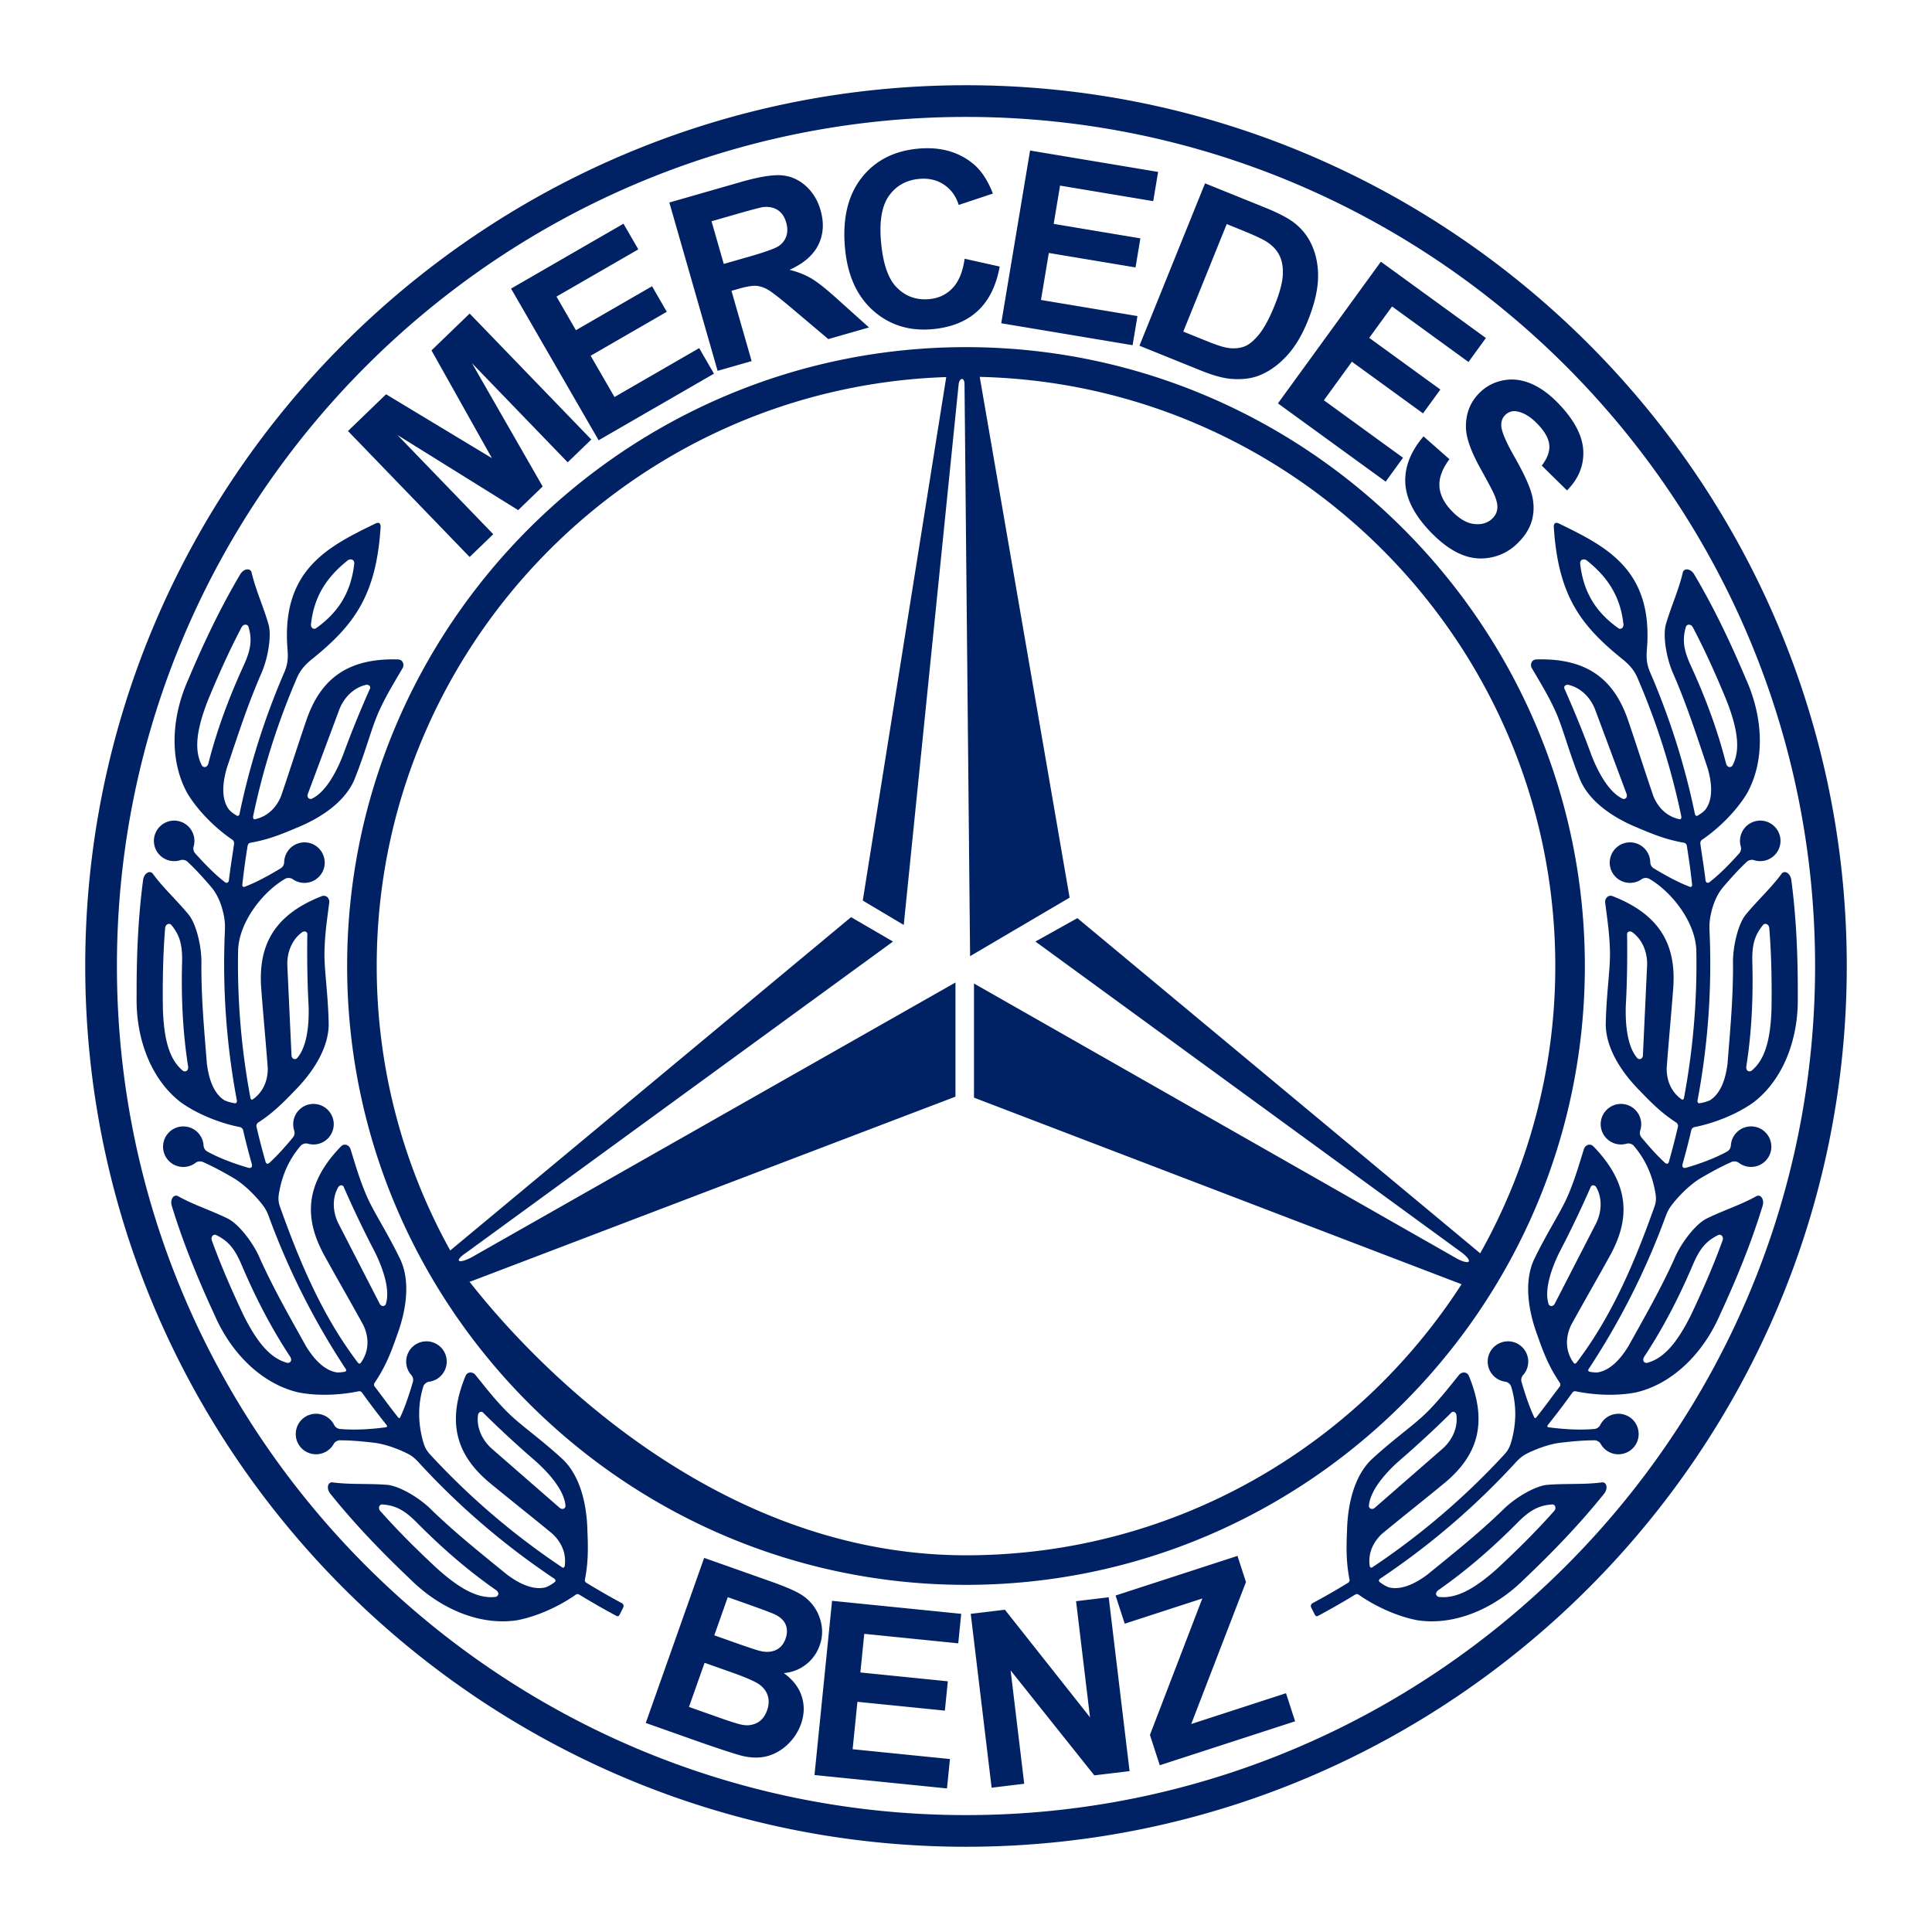 <svg xmlns="http://www.w3.org/2000/svg" width="2500" height="2500" viewBox="0 0 192.756 192.756">
<g fill-rule="evenodd" clip-rule="evenodd">
<path fill="#fff" d="M0 0h192.756v192.756H0V0z"/>
<path d="M46.842 127.879c1.938 2.422 21.063 27.293 49.536 27.293 20.702 0 38.962-10.795 49.442-27.043l-48.645-18.617V98.123l48.268 27.494c1.168.584 1.557.293.486-.584l-42.623-31.095 4.186-2.336 40.186 33.439a58.361 58.361 0 0 0 7.494-28.663c0-31.924-25.67-58.043-57.424-58.776l8.967 51.956-9.929 5.84-.556-57.076c0-.681-.486-.681-.584 0l-5.479 53.961-4.088-2.434 8.328-52.228c-31.476 1.046-56.822 27.034-56.822 58.756a58.362 58.362 0 0 0 7.336 28.382l39.99-33.255 4.186 2.434-42.598 31.054c-1.168.777-.876 1.168.487.486l48.341-27.453v11.389l-48.261 18.398c-.317.12.028-.021-.224.067zm49.536-93.245c34.007 0 61.743 27.737 61.743 61.744s-27.736 61.743-61.743 61.743-61.744-27.736-61.744-61.743 27.737-61.744 61.744-61.744zm0 146.458c46.659 0 84.714-38.055 84.714-84.714 0-46.658-38.055-84.713-84.714-84.713-46.658 0-84.713 38.055-84.713 84.713 0 46.659 38.055 84.714 84.713 84.714zm0 3.16c48.399 0 87.874-39.475 87.874-87.874 0-48.399-39.475-87.874-87.874-87.874-48.399 0-87.874 39.475-87.874 87.874 0 48.399 39.475 87.874 87.874 87.874zm72.526-121.649c-.172-.354-.582-.361-.693-.087-.4 1.334-.23 2.356.504 3.943 1.432 3.129 2.643 6.354 3.496 9.729.125.374.404.437.625.217.836-1.55.541-3.633-.562-6.478-1.02-2.486-2.114-4.94-3.37-7.324zm-7.006 17.089c.234.088.486-.114.402-.442l-3.145-8.43c-.506-1.336-1.543-2.228-2.635-2.483-.316-.089-.57.167-.412.422.955 2.16 1.855 4.345 2.664 6.568.765 1.974 1.853 3.776 3.126 4.365zm14.625 12.925c-.02-.393-.395-.561-.604-.353-.895 1.07-1.139 2.077-1.086 3.825.088 3.44-.064 6.88-.605 10.321-.031.393.201.559.49.443 1.377-1.096 1.924-3.127 2.027-6.178.038-2.685-.005-5.372-.222-8.058zm-13.154 12.965c.182.174.492.086.543-.248l.418-8.988c.061-1.427-.543-2.653-1.447-3.317-.256-.206-.59-.071-.547.226.031 2.363.002 4.725-.129 7.088-.07 2.112.221 4.196 1.162 5.239zm8.486 18.199c.146-.363-.127-.672-.402-.57-1.258.602-1.898 1.416-2.576 3.027-1.352 3.166-2.92 6.23-4.842 9.137-.191.344-.051.592.26.607 1.709-.426 3.051-2.045 4.412-4.777 1.15-2.428 2.229-4.889 3.148-7.424zm-17.353 6.328c.092.232.412.283.596 0 1.373-2.668 2.744-5.336 4.117-8.002.646-1.273.609-2.641.062-3.619-.148-.295-.506-.309-.59-.021a105.779 105.779 0 0 1-3.062 6.393c-.945 1.892-1.547 3.91-1.123 5.249zm7.465-67.854c.053.352-.24.594-.496.428-2.277-1.622-3.504-3.624-3.822-6.476-.002-.362.318-.489.621-.326 2.261 1.787 3.408 3.767 3.697 6.374zm-6.928 88.52c.271-.285.133-.672-.162-.678-1.393.094-2.287.613-3.514 1.859-2.426 2.443-5.016 4.711-7.873 6.701-.307.248-.268.531.016.66 1.746.236 3.59-.773 5.865-2.809 1.967-1.828 3.877-3.717 5.668-5.733zm-18.463-.533c0 .25.277.414.555.219l6.781-5.912c1.072-.945 1.543-2.229 1.396-3.34-.029-.328-.357-.475-.541-.24a102.94 102.94 0 0 1-5.207 4.809c-1.578 1.41-2.88 3.062-2.984 4.464zm32.834-68.886c.287-.182.553-.345.791-.65.691-1 .629-2.473.174-4.056-1.074-3.196-2.057-6.256-3.395-9.34-.717-1.558-1.102-3.88-.773-5.02.512-1.78 1.301-3.471 1.693-5.2.145-.443.77-.354 1.111.18 2.006 3.38 3.674 6.904 5.188 10.493 1.791 3.98 1.857 8.26.086 11.417-1.123 1.851-2.914 3.545-4.451 4.588a.422.422 0 0 0-.188.419c.164 1.191.369 2.394.51 3.604.023.302.252.335.383.235 1.053-.812 2.004-1.801 2.945-2.843a.743.743 0 0 0 .186-.755 2.027 2.027 0 0 1 1.951-2.556c1.113 0 2.021.909 2.021 2.023a2.026 2.026 0 0 1-2.658 1.92c-.215-.077-.572.001-.75.213-.82.764-1.609 1.654-2.328 2.493-.662.794-1.016 1.757-1.223 2.733-.135.637-.146 1.097-.119 1.737a73.44 73.44 0 0 1-1.196 16.77c-.045.186.057.334.189.311a4.054 4.054 0 0 0 1.047-.297c1.029-.648 1.551-2.027 1.752-3.662.268-3.361.566-6.562.547-9.923-.047-1.714.51-4.001 1.26-4.919 1.168-1.437 2.559-2.682 3.6-4.118.307-.351.848-.022.951.603.518 3.896.668 7.791.65 11.686.084 4.365-1.535 8.328-4.404 10.533-1.76 1.262-4.072 2.117-5.895 2.473-.131.021-.293.156-.322.301a71.021 71.021 0 0 1-.844 3.289c-.121.355-.01.582.385.453 1.326-.389 2.777-.918 3.982-1.576.256-.127.402-.346.424-.652a2.05 2.05 0 0 1 .107-.527 2.027 2.027 0 0 1 2.576-1.242 2.025 2.025 0 0 1 1.242 2.578 2.027 2.027 0 0 1-3.142.935c-.178-.145-.541-.189-.777-.047-1.027.451-2.064 1.029-3.021 1.586-.949.566-2.039 1.594-2.836 2.619-.357.457-.498.758-.693 1.291a73.617 73.617 0 0 1-7.645 15.129c-.072.104-.055.232.07.266.248.057.5.078.77.08 1.205-.16 2.252-1.199 3.115-2.602 1.639-2.947 3.242-5.734 4.621-8.799.67-1.578 2.127-3.428 3.191-3.951 1.658-.82 3.441-1.375 4.984-2.248.426-.193.779.33.615.943-1.148 3.758-2.631 7.363-4.266 10.898-1.738 4.004-4.857 6.936-8.385 7.75-1.975.387-4.238.256-5.998-.113-.125-.027-.271.033-.328.115a74.448 74.448 0 0 1-2.445 3.227c-.088.115-.111.223.07.252 1.426.188 3.066.299 4.508.168a.736.736 0 0 0 .648-.43 2.028 2.028 0 0 1 3.17-.554c.816.756.869 2.041.111 2.859a2.025 2.025 0 0 1-3.255-.393c-.105-.203-.42-.389-.693-.352-1.121.002-2.305.121-3.402.25-.906.119-2.027.486-3.031.961-.715.338-.957.57-1.482 1.143a74.497 74.497 0 0 1-13.414 11.463c-.111.092-.133.234-.033.316.289.229.555.385.91.533 1.18.297 2.537-.281 3.857-1.266 2.611-2.131 5.131-4.129 7.543-6.469 1.207-1.219 3.246-2.396 4.426-2.49 1.846-.15 3.707-.006 5.465-.248.465-.021.602.596.223 1.104-2.457 3.066-5.166 5.869-7.992 8.553-3.094 3.076-7.076 4.648-10.654 4.102-2.131-.4-4.35-1.48-5.867-2.553a.306.306 0 0 0-.352-.002 73.725 73.725 0 0 1-3.658 2.096c-.176.111-.303.047-.381-.133l-.346-.688c-.082-.189-.006-.344.172-.441a72.65 72.65 0 0 0 3.512-2.018c.131-.088.168-.203.143-.316-.326-1.662-.332-3.033-.25-4.881.062-2.691.734-5.434 2.422-7.086 2.449-2.256 4.391-3.52 5.732-4.916 1.15-1.17 2.037-2.328 3.047-3.572.277-.299.797-.301.969.162 2.016 4.916.627 8.059-2.352 10.58-2.096 1.729-4.234 3.412-6.328 5.141-.939.885-1.391 1.992-1.229 3.18.014.166.141.252.246.176a73.022 73.022 0 0 0 13.168-11.248c.492-.533.602-.908.762-1.465.447-1.711.5-3.467-.053-5.301-.066-.266-.355-.49-.584-.514a2.026 2.026 0 0 1-1.568-2.881c.482-1.004 1.693-1.432 2.699-.951s1.432 1.693.951 2.699c-.08.166-.18.316-.297.449a.74.74 0 0 0-.158.762c.359 1.213.744 2.389 1.254 3.479.033.096.139.092.195.012.814-1.014 1.557-2.055 2.365-3.113.068-.074.051-.236-.002-.332-1.053-1.555-1.594-2.885-2.246-4.76-.938-2.525-1.324-5.322-.369-7.48 1.443-3 2.781-4.893 3.512-6.688.635-1.51 1.031-2.916 1.51-4.443.148-.381.629-.574.961-.207 3.689 3.82 3.561 7.256 1.725 10.699-1.309 2.381-2.674 4.734-3.98 7.115-.605 1.297-.551 2.627.248 3.744.086.121.205.113.285.012 3.561-4.672 5.846-10.105 7.82-15.67.121-.354.143-.723.086-1.127-.271-1.742-.922-3.369-2.156-4.828-.168-.219-.523-.311-.74-.24a2.025 2.025 0 0 1-2.586-2.018c.041-1.114.984-1.988 2.098-1.947a2.025 2.025 0 0 1 1.853 2.627c-.092.293-.035.551.156.762.74.883 1.486 1.729 2.293 2.473.209.188.363.119.428-.182.32-1.127.613-2.264.879-3.412.045-.139-.045-.309-.146-.395-1.383-.896-2.361-1.83-3.613-3.141-1.902-1.904-3.418-4.287-3.445-6.648.064-3.328.494-5.605.414-7.541-.051-1.639-.273-3.082-.475-4.67-.023-.408.334-.785.787-.588 4.945 1.942 6.256 5.119 6.018 9.016-.201 2.707-.465 5.416-.664 8.125-.01 1.301.486 2.4 1.473 3.104.146.113.234-.012.254-.135a72.206 72.206 0 0 0 1.232-14.659c-.055-2.771-2.342-5.807-4.668-7.181-.23-.15-.596-.12-.779.018a2.026 2.026 0 0 1-3.105-1.052 2.026 2.026 0 0 1 1.336-2.529A2.026 2.026 0 0 1 164.647 86c.008.307.148.53.398.667 1.17.697 2.336 1.344 3.539 1.807.195.067.264-.077.23-.299a71.144 71.144 0 0 0-.529-3.835.355.355 0 0 0-.279-.26c-1.623-.282-2.891-.757-4.557-1.47-2.498-1.005-4.828-2.601-5.779-4.762-1.248-3.086-1.746-5.35-2.58-7.098-.689-1.487-1.463-2.726-2.27-4.108-.184-.366-.002-.853.492-.85 5.311-.156 7.762 2.251 9.074 5.928.879 2.569 1.699 5.164 2.578 7.734.508 1.21 1.406 2.03 2.604 2.282.141.034.201-.128.178-.282a71.577 71.577 0 0 0-4.312-13.677c-.365-.905-.875-1.472-1.654-2.087-4.129-3.347-6.322-6.314-6.756-13.111-.012-.433.221-.511.598-.306 4.693 2.284 9.33 4.622 8.691 12.501-.078.979-.012 1.579.395 2.479a72.952 72.952 0 0 1 4.391 13.942c.024.185.178.259.311.161zm-27.385-37.82l2.588 2.281c-.705.937-1.039 1.82-1.002 2.653.037.828.418 1.635 1.15 2.42.773.83 1.535 1.294 2.279 1.384.746.095 1.354-.077 1.824-.515.303-.283.475-.611.52-.986.051-.375-.053-.857-.311-1.444-.174-.4-.633-1.263-1.367-2.586-.947-1.703-1.43-3.066-1.449-4.088-.029-1.44.461-2.632 1.473-3.576.65-.607 1.43-.989 2.342-1.15.91-.158 1.838-.028 2.781.388.943.422 1.873 1.119 2.787 2.101 1.498 1.606 2.271 3.138 2.326 4.605.051 1.467-.49 2.767-1.627 3.904l-2.518-2.474c.555-.724.805-1.402.752-2.032-.049-.632-.414-1.31-1.092-2.036-.699-.75-1.398-1.197-2.104-1.331a1.266 1.266 0 0 0-1.174.327c-.303.283-.443.652-.418 1.108.029.58.48 1.638 1.357 3.167.873 1.533 1.432 2.747 1.678 3.642.242.897.248 1.77.018 2.625-.234.852-.756 1.654-1.561 2.406a5.122 5.122 0 0 1-2.625 1.307c-1.02.188-2.031.059-3.033-.396-1.006-.453-2.027-1.236-3.062-2.346-1.506-1.616-2.291-3.203-2.352-4.765s.547-3.095 1.82-4.593zM127.5 40.245l10.27-14.135 10.479 7.613-1.738 2.393-7.625-5.54-2.277 3.133 7.096 5.155-1.729 2.379-7.096-5.155-2.795 3.847 7.895 5.736-1.73 2.383-10.75-7.809zm-5.109-17.89l-4.334 10.727 2.439.986c.912.369 1.594.586 2.043.646.582.081 1.111.037 1.592-.138.479-.175.973-.585 1.488-1.219.512-.636 1.025-1.582 1.531-2.834s.779-2.256.832-3.016c.049-.761-.049-1.411-.295-1.944-.246-.539-.65-.995-1.207-1.374-.414-.29-1.289-.7-2.623-1.24l-1.466-.594zm-2.164-4.063l5.979 2.415c1.348.544 2.332 1.061 2.957 1.554a5.789 5.789 0 0 1 1.836 2.479c.393.987.555 2.071.492 3.248-.068 1.179-.406 2.525-1.02 4.045-.539 1.332-1.17 2.415-1.893 3.247-.879 1.014-1.84 1.734-2.889 2.158-.791.326-1.729.446-2.82.366-.812-.062-1.824-.338-3.035-.827l-6.152-2.485 6.545-16.2zm-20.334 13.96l2.877-17.233 12.775 2.133-.486 2.917-9.297-1.552-.637 3.82 8.65 1.444-.484 2.901-8.65-1.444-.783 4.69 9.625 1.607-.484 2.905-13.106-2.188zm-3.65-6.438l3.498.78c-.355 1.946-1.1 3.433-2.234 4.463-1.131 1.026-2.635 1.623-4.503 1.786-2.31.202-4.279-.421-5.904-1.868-1.625-1.45-2.561-3.545-2.8-6.28-.254-2.897.299-5.212 1.654-6.947 1.355-1.731 3.25-2.706 5.69-2.92 2.127-.186 3.913.291 5.353 1.435.858.672 1.543 1.69 2.063 3.049l-3.408 1.135c-.282-.886-.773-1.562-1.476-2.027-.698-.466-1.515-.655-2.447-.574-1.289.113-2.298.667-3.019 1.665-.722.994-.992 2.528-.811 4.604.193 2.201.723 3.734 1.599 4.597.872.867 1.942 1.243 3.207 1.132.936-.082 1.712-.448 2.333-1.102.62-.651 1.02-1.63 1.205-2.928zm-24.033.519l2.507-.719c1.626-.467 2.625-.825 2.992-1.078.363-.252.612-.582.746-.984.13-.401.128-.854-.017-1.357-.163-.567-.445-.977-.846-1.239-.401-.262-.89-.358-1.468-.294-.284.043-1.114.261-2.491.655l-2.644.758 1.221 4.258zm-.614 10.666L66.78 20.205l7.14-2.048c1.795-.515 3.141-.735 4.041-.667.9.068 1.706.417 2.416 1.046.71.634 1.205 1.444 1.49 2.438.361 1.259.289 2.41-.215 3.443-.504 1.029-1.466 1.868-2.879 2.501.858.22 1.599.515 2.223.891.625.375 1.526 1.099 2.709 2.172l2.993 2.688-4.055 1.163-3.5-2.953c-1.247-1.056-2.076-1.707-2.494-1.955-.418-.248-.825-.381-1.222-.407-.396-.022-.98.078-1.763.303l-.684.196 2.01 7.011-3.394.972zm-11.871 6.926l-8.736-15.131 11.217-6.476 1.479 2.561-8.163 4.712 1.937 3.354 7.596-4.385 1.471 2.547-7.596 4.386 2.378 4.118 8.451-4.88 1.473 2.551-11.507 6.643zM46.857 55.572L34.72 43.004l3.798-3.667 10.56 6.372-6.027-10.75 3.807-3.676 12.137 12.568-2.356 2.275-9.554-9.894 7.058 12.304-2.443 2.36-12.041-7.492 9.553 9.894-2.355 2.274zm-22.764 7.031c.171-.354.581-.361.692-.087.402 1.334.231 2.356-.503 3.943-1.431 3.129-2.641 6.354-3.497 9.729-.124.374-.403.437-.624.217-.836-1.55-.542-3.633.561-6.478 1.023-2.486 2.116-4.94 3.371-7.324zm7.006 17.089c-.234.088-.486-.114-.401-.442l3.144-8.43c.506-1.336 1.542-2.228 2.634-2.483.317-.089.571.167.414.422a104.763 104.763 0 0 0-2.665 6.568c-.765 1.974-1.851 3.776-3.126 4.365zM16.475 92.617c.019-.393.394-.561.603-.353.895 1.07 1.138 2.077 1.086 3.825-.087 3.44.065 6.88.605 10.321.032.393-.2.559-.489.443-1.378-1.096-1.924-3.127-2.028-6.178-.037-2.685.005-5.372.223-8.058zm13.153 12.965c-.181.174-.492.086-.542-.248l-.418-8.988c-.06-1.427.543-2.653 1.447-3.317.257-.206.59-.071.546.226-.031 2.363-.001 4.725.128 7.088.073 2.112-.219 4.196-1.161 5.239zm-8.485 18.199c-.146-.363.125-.672.402-.57 1.258.602 1.897 1.416 2.576 3.027 1.351 3.166 2.919 6.23 4.84 9.137.193.344.051.592-.26.607-1.709-.426-3.05-2.045-4.412-4.777-1.149-2.428-2.227-4.889-3.146-7.424zm17.353 6.328c-.092.232-.412.283-.597 0l-4.115-8.002c-.648-1.273-.61-2.641-.063-3.619.148-.295.507-.309.591-.021a104.588 104.588 0 0 0 3.062 6.393c.944 1.892 1.544 3.91 1.122 5.249zm-7.465-67.854c-.054.352.24.594.495.428 2.279-1.622 3.504-3.624 3.822-6.476.004-.362-.317-.489-.619-.326-2.263 1.787-3.409 3.767-3.698 6.374zm6.927 88.52c-.271-.285-.132-.672.163-.678 1.391.094 2.287.613 3.513 1.859 2.425 2.443 5.016 4.711 7.874 6.701.306.248.266.531-.017.66-1.745.236-3.59-.773-5.865-2.809-1.965-1.828-3.876-3.717-5.668-5.733zm18.463-.533c0 .25-.277.414-.555.219l-6.782-5.912c-1.073-.945-1.542-2.229-1.396-3.34.028-.328.356-.475.54-.24a103.391 103.391 0 0 0 5.208 4.809c1.579 1.41 2.883 3.062 2.985 4.464zM23.587 81.356c-.288-.182-.553-.345-.79-.65-.693-1-.631-2.473-.174-4.056 1.074-3.196 2.057-6.256 3.395-9.34.716-1.558 1.101-3.88.772-5.02-.51-1.78-1.3-3.471-1.693-5.2-.145-.443-.77-.354-1.111.18-2.005 3.38-3.674 6.904-5.188 10.493-1.791 3.98-1.858 8.26-.084 11.417 1.123 1.851 2.914 3.545 4.45 4.588a.42.42 0 0 1 .188.419c-.164 1.191-.37 2.394-.511 3.604-.022.302-.252.335-.384.235-1.052-.812-2.002-1.801-2.944-2.843a.74.74 0 0 1-.185-.755 2.027 2.027 0 0 0-1.951-2.556 2.027 2.027 0 0 0-2.023 2.023 2.027 2.027 0 0 0 2.658 1.92c.215-.077.573.001.75.213.822.764 1.609 1.654 2.329 2.493.663.794 1.017 1.757 1.223 2.733.135.637.146 1.097.118 1.737a73.526 73.526 0 0 0 1.195 16.77c.045.186-.055.334-.188.311a4.065 4.065 0 0 1-1.047-.297c-1.03-.648-1.55-2.027-1.752-3.662-.267-3.361-.566-6.562-.546-9.923.047-1.714-.511-4.001-1.261-4.919-1.167-1.437-2.559-2.682-3.6-4.118-.306-.351-.846-.022-.951.603-.518 3.896-.667 7.791-.651 11.686-.083 4.365 1.536 8.328 4.405 10.533 1.76 1.262 4.072 2.117 5.895 2.473.13.021.292.156.323.301.256 1.105.537 2.203.843 3.289.123.355.01.582-.384.453-1.325-.389-2.777-.918-3.981-1.576-.256-.127-.403-.346-.424-.652a2.028 2.028 0 0 0-2.685-1.769 2.028 2.028 0 0 0-1.243 2.578 2.02 2.02 0 0 0 3.143.935c.178-.145.542-.189.778-.047 1.028.451 2.065 1.029 3.021 1.586.949.566 2.039 1.594 2.837 2.619.356.457.497.758.694 1.291a73.464 73.464 0 0 0 7.644 15.129c.072.104.053.232-.071.266a3.529 3.529 0 0 1-.77.08c-1.206-.16-2.252-1.199-3.116-2.602-1.639-2.947-3.241-5.734-4.62-8.799-.67-1.578-2.129-3.428-3.191-3.951-1.66-.82-3.442-1.375-4.986-2.248-.424-.193-.779.33-.614.943 1.149 3.758 2.631 7.363 4.266 10.898 1.738 4.004 4.857 6.936 8.385 7.75 1.976.387 4.239.256 5.999-.113.123-.027.271.033.327.115a76.078 76.078 0 0 0 2.444 3.227c.088.115.113.223-.069.252-1.426.188-3.066.299-4.509.168a.736.736 0 0 1-.647-.43 2.026 2.026 0 0 0-3.169-.554c-.818.756-.869 2.041-.113 2.859a2.027 2.027 0 0 0 3.256-.393c.106-.203.421-.389.695-.352 1.121.002 2.304.121 3.402.25.906.119 2.026.486 3.031.961.715.338.956.57 1.482 1.143a74.469 74.469 0 0 0 13.415 11.463c.11.092.131.234.033.316a3.651 3.651 0 0 1-.911.533c-1.18.297-2.536-.281-3.857-1.266-2.611-2.131-5.13-4.129-7.544-6.469-1.206-1.219-3.245-2.396-4.425-2.49-1.846-.15-3.707-.006-5.464-.248-.465-.021-.602.596-.223 1.104 2.457 3.066 5.167 5.869 7.992 8.553 3.094 3.076 7.076 4.648 10.655 4.102 2.129-.4 4.35-1.48 5.866-2.553a.306.306 0 0 1 .352-.002 73.756 73.756 0 0 0 3.659 2.096c.174.111.301.047.381-.133l.344-.688c.083-.189.008-.344-.17-.441a71.702 71.702 0 0 1-3.512-2.018c-.131-.088-.169-.203-.143-.316.326-1.662.33-3.033.249-4.881-.062-2.691-.734-5.434-2.421-7.086-2.45-2.256-4.392-3.52-5.734-4.916-1.149-1.17-2.037-2.328-3.045-3.572-.278-.299-.797-.301-.97.162-2.017 4.916-.627 8.059 2.352 10.58 2.095 1.729 4.235 3.412 6.329 5.141.939.885 1.39 1.992 1.228 3.18-.013.166-.141.252-.245.176a72.994 72.994 0 0 1-13.169-11.248c-.493-.533-.602-.908-.762-1.465-.447-1.711-.5-3.467.052-5.301.068-.266.356-.49.584-.514a2.025 2.025 0 0 0 1.568-2.881 2.028 2.028 0 0 0-2.699-.951 2.027 2.027 0 0 0-.951 2.699c.08.166.181.316.296.449.201.232.252.49.159.762-.359 1.213-.744 2.389-1.253 3.479-.034.096-.139.092-.196.012-.813-1.014-1.557-2.055-2.364-3.113-.069-.074-.051-.236.001-.332 1.052-1.555 1.593-2.885 2.245-4.76.938-2.525 1.326-5.322.369-7.48-1.443-3-2.78-4.893-3.511-6.688-.636-1.51-1.033-2.916-1.51-4.443-.148-.381-.63-.574-.96-.207-3.69 3.82-3.561 7.256-1.725 10.699 1.308 2.381 2.674 4.734 3.981 7.115.604 1.297.55 2.627-.25 3.744-.084.121-.204.113-.285.012-3.561-4.672-5.846-10.105-7.82-15.67a2.382 2.382 0 0 1-.085-1.127c.272-1.742.923-3.369 2.156-4.828.169-.219.522-.311.741-.24a2.025 2.025 0 0 0 2.585-2.018 2.028 2.028 0 0 0-2.097-1.947 2.027 2.027 0 0 0-1.855 2.627c.092.293.035.551-.156.762-.739.883-1.485 1.729-2.292 2.473-.209.188-.363.119-.429-.182a70.74 70.74 0 0 1-.878-3.412c-.045-.139.044-.309.147-.395 1.381-.896 2.361-1.83 3.613-3.141 1.902-1.904 3.417-4.287 3.445-6.648-.065-3.328-.495-5.605-.414-7.541.05-1.639.272-3.082.473-4.67.024-.408-.334-.785-.787-.588-4.945 1.942-6.254 5.119-6.017 9.016.201 2.707.464 5.416.665 8.125.01 1.301-.487 2.4-1.473 3.104-.148.113-.235-.012-.255-.135a72.206 72.206 0 0 1-1.232-14.659c.054-2.771 2.341-5.807 4.667-7.181.231-.15.596-.12.779.018a2.027 2.027 0 0 0 3.107-1.052c.328-1.065-.272-2.201-1.337-2.529A2.028 2.028 0 0 0 28.353 86c-.01.307-.148.53-.399.667-1.171.697-2.335 1.344-3.539 1.807-.194.067-.264-.077-.23-.299.143-1.289.319-2.567.529-3.835a.357.357 0 0 1 .279-.26c1.623-.282 2.891-.757 4.558-1.47 2.498-1.005 4.827-2.601 5.779-4.762 1.247-3.086 1.747-5.35 2.58-7.098.69-1.487 1.461-2.726 2.269-4.108.183-.366.001-.853-.493-.85-5.31-.156-7.762 2.251-9.073 5.928-.879 2.569-1.701 5.164-2.58 7.734-.507 1.21-1.406 2.03-2.604 2.282-.14.034-.2-.128-.177-.282a71.65 71.65 0 0 1 4.313-13.677c.364-.905.874-1.472 1.653-2.087 4.13-3.347 6.324-6.314 6.756-13.111.013-.433-.221-.511-.597-.306-4.694 2.284-9.332 4.622-8.691 12.501.078.979.012 1.579-.396 2.479a73.093 73.093 0 0 0-4.391 13.942c-.024.185-.178.259-.312.161zm57.676 95.74l1.752-17.383 12.886 1.299-.296 2.943-9.378-.947-.388 3.854 8.726.881-.295 2.926-8.726-.879-.477 4.73 9.709.979-.295 2.932-13.218-1.335zm34.448-.977l-.982-3.025 5.227-13.613-7.742 2.516-.914-2.812 12.164-3.953.846 2.607-5.461 14.166 9.455-3.072.91 2.801-13.503 4.385zm-16.777 2.24l-2.083-17.346 3.409-.41 8.49 10.732-1.391-11.584 3.256-.391 2.082 17.346-3.518.422-8.35-10.473 1.357 11.312-3.252.392zM70.253 155.43l6.585 2.328c1.304.461 2.259.859 2.86 1.197a4.5 4.5 0 0 1 1.478 1.287c.384.523.641 1.127.775 1.822a3.948 3.948 0 0 1-.175 2.104 4.085 4.085 0 0 1-1.372 1.906 4.146 4.146 0 0 1-2.204.852c.898.645 1.496 1.416 1.785 2.309.291.896.267 1.82-.07 2.771a5.209 5.209 0 0 1-1.294 2.002c-.599.582-1.275.98-2.026 1.189s-1.587.207-2.509-.006c-.572-.139-1.925-.574-4.051-1.309l-5.607-1.982 5.825-16.47zm2.359 3.918l-1.347 3.809 2.178.77c1.296.459 2.108.725 2.437.799.591.135 1.108.098 1.55-.113s.754-.582.943-1.115c.18-.51.188-.975.021-1.391-.171-.42-.521-.758-1.05-1.02-.316-.154-1.257-.508-2.821-1.062l-1.911-.677zm-2.316 6.55l-1.557 4.402 3.076 1.088c1.2.426 1.97.662 2.317.707a2.173 2.173 0 0 0 1.44-.229c.434-.238.757-.65.963-1.234.175-.494.2-.955.084-1.385-.119-.43-.375-.807-.772-1.123-.397-.318-1.355-.742-2.866-1.277l-2.685-.949z" fill="#002164"/></g></svg>